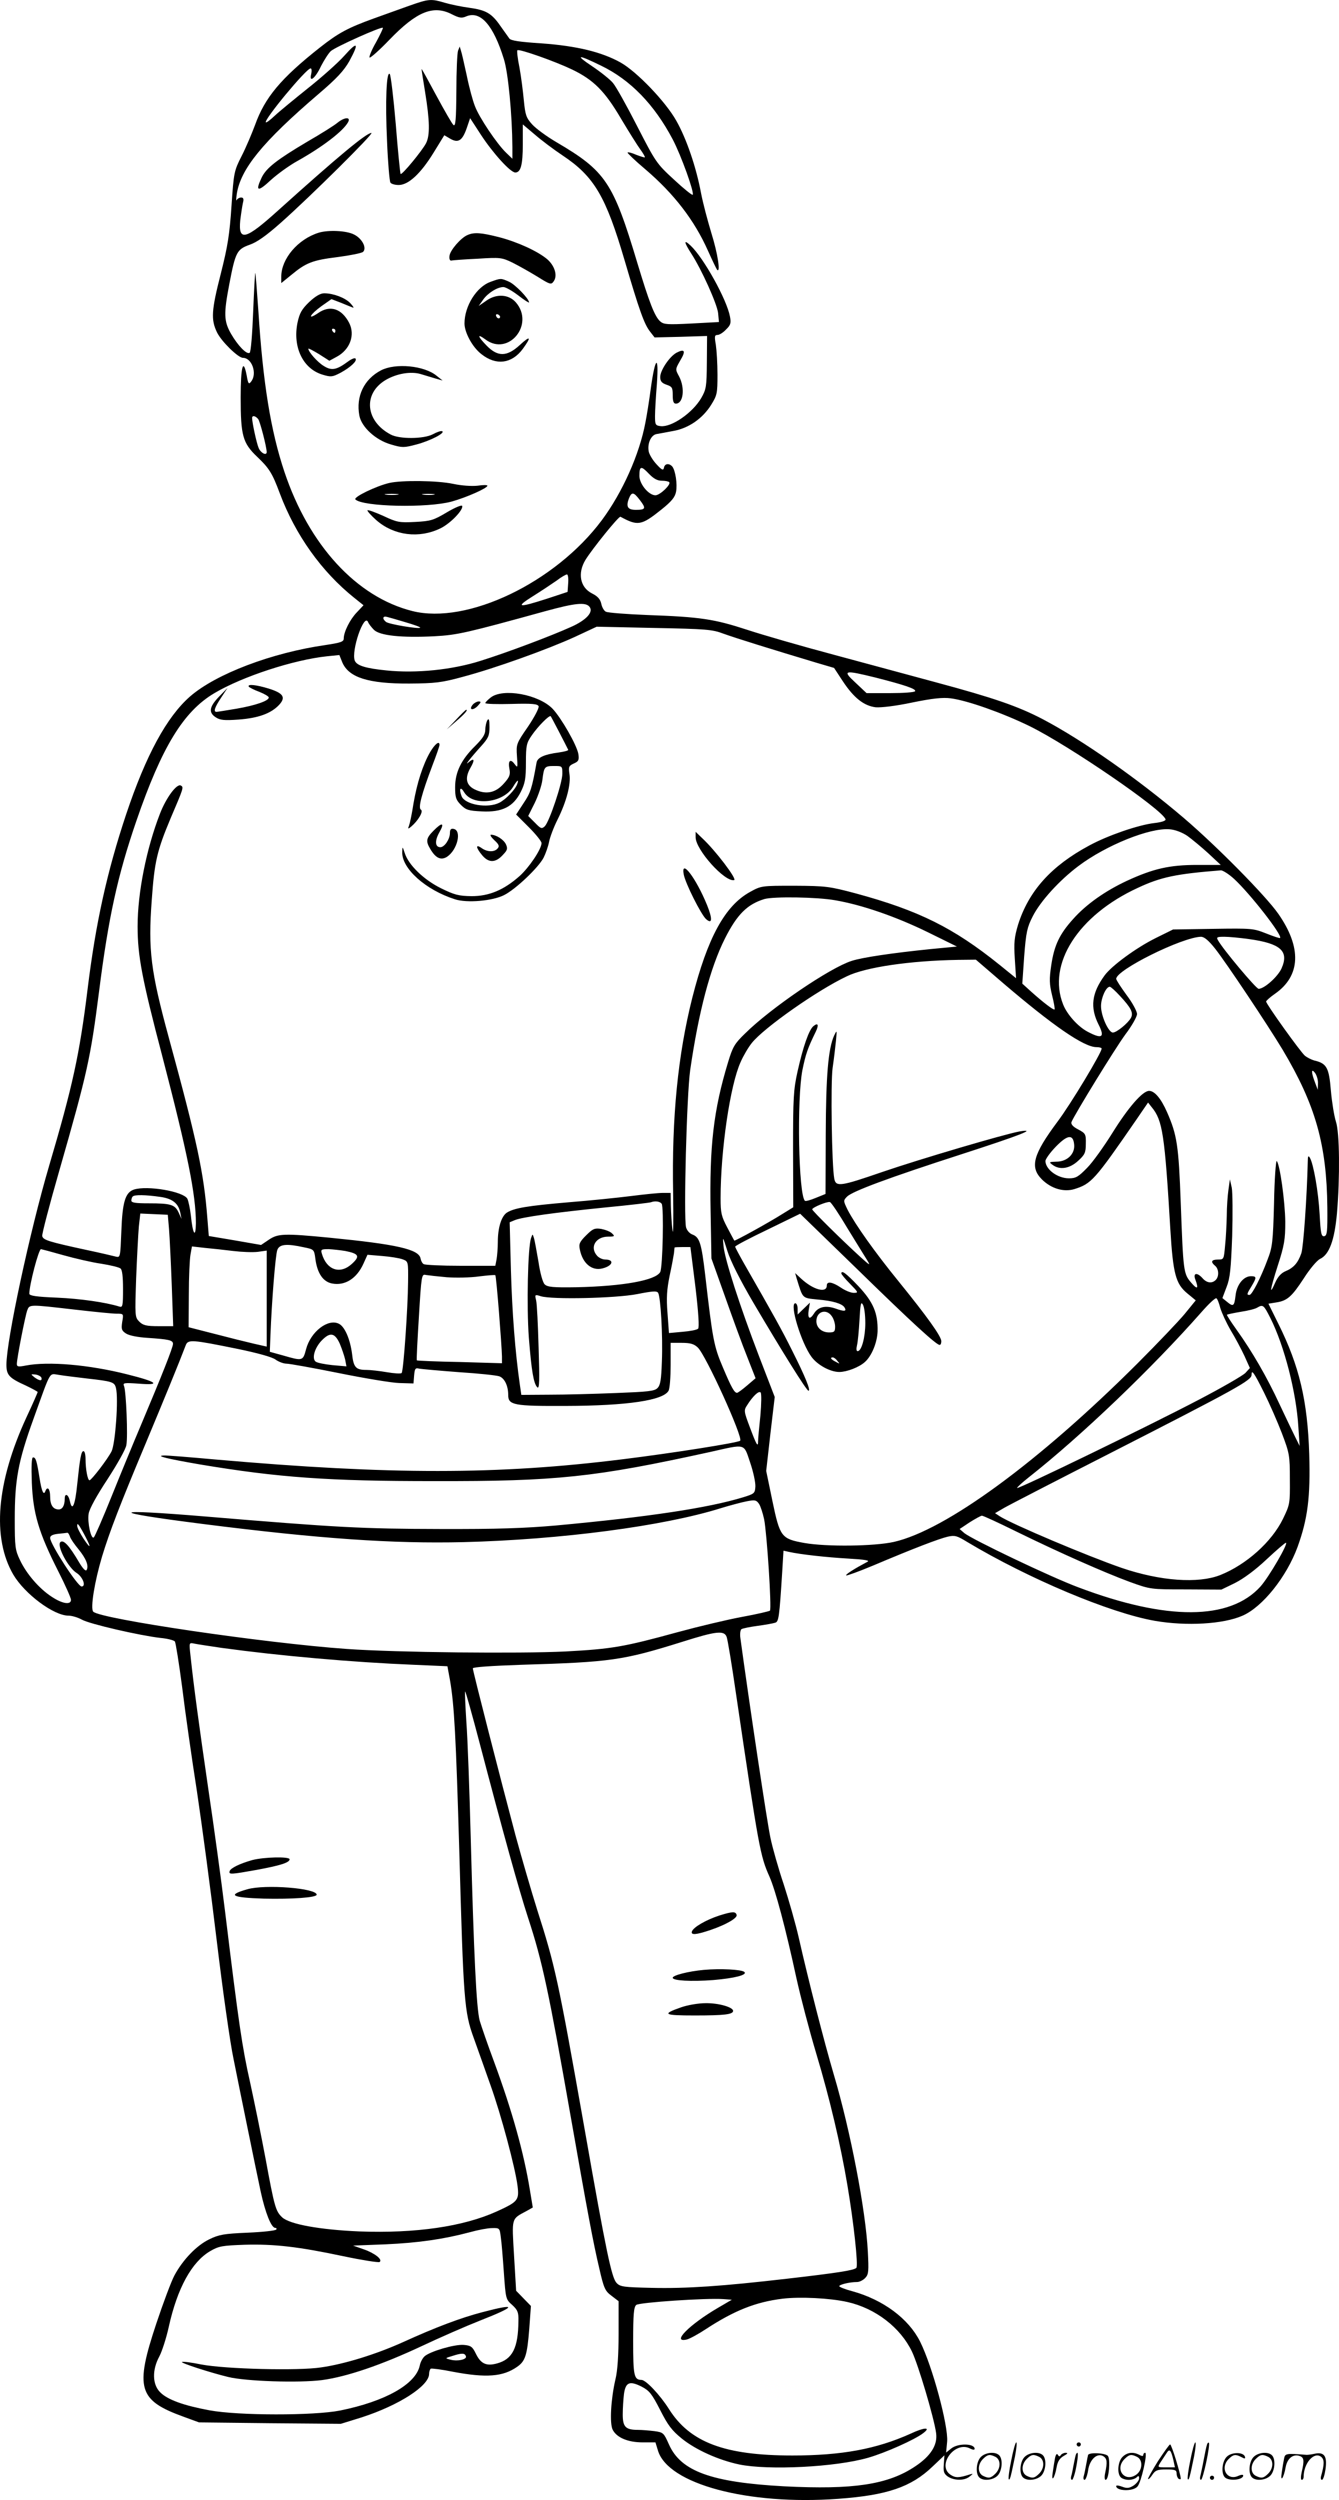 <svg version="1.0" xmlns="http://www.w3.org/2000/svg"
  viewBox="0 0 643.086 1200.526"
 preserveAspectRatio="xMidYMid meet">
<g transform="translate(-0.914,1200.84) scale(0.1,-0.1)"
fill="#000000" stroke="none">
<path d="M1975 11981 c-44 -16 -120 -43 -170 -61 -124 -45 -170 -69 -261 -141
-186 -147 -263 -239 -310 -371 -15 -40 -43 -107 -64 -148 -37 -73 -38 -79 -49
-240 -9 -135 -18 -194 -51 -324 -46 -180 -48 -222 -19 -283 21 -44 102 -123
125 -123 43 0 69 -75 40 -113 -12 -16 -15 -13 -22 28 -17 88 -29 43 -29 -105
0 -184 10 -219 79 -285 58 -55 73 -79 109 -176 75 -200 201 -376 357 -501 l45
-36 -32 -34 c-33 -34 -63 -94 -63 -126 0 -15 -14 -20 -87 -31 -259 -37 -527
-139 -651 -247 -112 -98 -212 -282 -307 -566 -92 -276 -146 -521 -185 -838
-39 -317 -72 -467 -185 -850 -93 -316 -205 -838 -205 -955 0 -50 13 -64 93
-100 31 -15 57 -29 57 -31 0 -3 -24 -58 -54 -122 -144 -312 -166 -578 -63
-755 55 -93 194 -197 265 -197 17 0 46 -9 64 -19 36 -21 280 -77 378 -88 33
-3 64 -11 69 -17 4 -6 20 -105 35 -220 14 -115 46 -340 71 -500 24 -160 67
-482 95 -716 28 -234 64 -490 81 -570 16 -80 47 -233 69 -340 22 -107 49 -240
61 -295 22 -102 51 -175 70 -175 6 0 8 -4 5 -8 -3 -5 -64 -12 -137 -15 -114
-5 -138 -9 -185 -32 -60 -29 -126 -97 -167 -173 -15 -28 -54 -132 -87 -231
-104 -312 -87 -369 131 -448 l74 -27 341 -4 340 -3 100 31 c179 58 324 151
324 209 0 11 4 22 8 25 4 2 53 -4 107 -15 159 -30 240 -24 308 24 39 27 48 55
58 182 l8 110 -36 37 -35 36 -10 168 c-11 187 -14 175 60 215 l30 17 -14 84
c-29 179 -85 379 -171 613 -31 83 -62 173 -70 200 -16 60 -28 315 -43 875 -6
228 -15 480 -21 559 -5 79 -8 145 -6 147 2 2 34 -112 71 -253 112 -427 185
-691 231 -833 69 -210 99 -352 205 -955 79 -450 109 -611 137 -728 22 -97 28
-110 59 -133 l34 -26 0 -157 c0 -101 -5 -178 -15 -218 -22 -95 -29 -213 -13
-243 20 -38 74 -60 144 -60 l61 0 12 -39 c48 -161 432 -264 866 -232 234 17
350 56 453 155 l57 54 -3 -43 c-3 -35 0 -45 19 -59 30 -20 80 -21 105 0 18 14
18 15 1 10 -53 -17 -69 -17 -92 -2 -69 45 21 166 94 126 12 -6 21 -7 21 -1 0
26 -79 28 -112 2 l-25 -20 5 53 c6 76 -71 362 -130 480 -55 110 -177 201 -326
242 -34 9 -62 20 -62 24 0 8 50 20 85 20 12 0 30 9 40 20 16 17 17 33 12 127
-10 197 -83 578 -163 848 -46 156 -122 452 -169 660 -15 66 -48 181 -72 255
-25 74 -53 173 -63 220 -15 65 -104 661 -145 962 -3 20 0 40 5 43 6 4 41 11
78 16 37 5 75 12 84 15 17 5 20 23 34 247 l6 99 27 -6 c54 -12 180 -26 285
-32 83 -5 105 -9 90 -16 -62 -33 -105 -60 -101 -65 3 -2 61 19 128 47 201 85
317 129 359 139 35 8 45 5 94 -25 294 -176 685 -341 902 -379 151 -26 329 -16
421 25 96 42 211 186 264 330 49 136 62 239 56 445 -8 258 -48 425 -148 626
l-48 97 37 6 c53 8 75 27 133 116 28 44 63 86 78 93 44 21 69 88 81 217 15
176 13 391 -5 443 -8 25 -19 91 -24 148 -9 111 -20 131 -80 145 -14 4 -34 14
-45 23 -22 19 -186 248 -186 260 0 4 19 21 42 37 124 86 130 222 16 385 -61
87 -296 325 -453 459 -218 186 -486 374 -678 475 -119 62 -234 102 -517 178
-113 31 -331 89 -485 131 -154 41 -341 95 -417 120 -159 52 -226 62 -478 71
-102 4 -192 11 -201 16 -9 4 -19 22 -22 38 -5 22 -17 36 -45 50 -57 29 -70 97
-31 161 32 52 160 211 168 207 83 -45 100 -43 196 34 50 40 66 60 71 86 7 37
-3 102 -18 121 -15 17 -36 15 -40 -5 -3 -15 -9 -13 -35 15 -17 18 -34 45 -38
61 -8 38 10 80 37 85 13 2 49 9 81 15 74 13 141 60 182 126 28 45 30 55 30
144 0 53 -4 117 -8 144 -7 40 -6 47 8 47 9 0 27 11 41 26 22 21 25 31 19 62
-15 82 -127 283 -189 341 -34 32 -33 18 3 -38 50 -77 124 -242 129 -286 l4
-43 -131 -7 c-116 -6 -134 -5 -151 10 -27 24 -53 92 -110 281 -116 387 -152
441 -389 580 -46 27 -98 65 -116 85 -29 32 -33 45 -40 115 -4 43 -13 114 -21
158 -9 43 -13 81 -10 83 8 8 178 -52 262 -92 104 -50 158 -104 236 -237 37
-62 79 -129 93 -148 13 -18 23 -35 21 -37 -1 -2 -20 4 -41 12 -20 9 -39 14
-42 11 -2 -2 36 -39 86 -81 137 -117 235 -244 300 -390 21 -47 41 -88 44 -92
18 -18 3 79 -27 175 -18 59 -41 146 -50 193 -23 124 -70 262 -119 348 -51 91
-189 235 -267 279 -91 51 -212 80 -378 92 -106 7 -150 13 -157 24 -5 7 -24 34
-42 59 -42 61 -69 77 -149 88 -38 5 -91 16 -118 24 -67 20 -78 19 -171 -14z
m206 -42 c34 -17 46 -19 68 -9 68 28 130 -43 180 -205 21 -66 40 -268 41 -424
l0 -55 -30 29 c-44 42 -130 170 -150 224 -10 25 -28 91 -39 146 -12 55 -24
109 -28 120 l-6 20 -8 -20 c-4 -11 -8 -98 -8 -194 -1 -138 -4 -171 -14 -163
-7 6 -43 69 -82 141 -38 71 -70 129 -71 128 -1 -1 7 -51 17 -112 22 -135 24
-207 4 -245 -19 -36 -115 -153 -122 -147 -2 3 -13 110 -23 238 -11 128 -24
237 -29 242 -16 16 -22 -132 -13 -323 4 -102 12 -191 16 -198 4 -7 22 -12 40
-12 47 0 106 55 168 156 l51 83 29 -17 c38 -22 58 -9 79 52 l16 47 52 -80 c59
-90 142 -181 165 -181 26 0 36 36 36 135 l0 96 58 -49 c31 -27 91 -72 133
-100 152 -101 208 -197 298 -504 70 -238 94 -307 123 -343 l21 -27 126 3 126
4 -1 -127 c-1 -117 -3 -129 -27 -171 -42 -72 -143 -141 -195 -135 -25 3 -27 7
-27 48 0 25 4 95 9 155 10 144 -8 131 -29 -20 -8 -61 -20 -135 -26 -165 -29
-155 -111 -337 -209 -469 -223 -300 -647 -503 -910 -437 -268 67 -497 316
-615 669 -66 197 -103 428 -125 772 -7 99 -13 181 -15 183 -1 1 -6 -83 -10
-188 -4 -104 -11 -193 -17 -196 -14 -9 -56 34 -89 91 -35 61 -36 96 -8 242 29
151 36 164 97 186 35 12 79 43 149 105 140 124 450 431 436 432 -24 0 -158
-111 -449 -373 -155 -140 -191 -150 -181 -47 4 33 10 72 13 85 5 18 2 25 -9
25 -8 0 -18 -6 -21 -12 -3 -7 -3 5 0 27 18 121 122 250 393 482 88 75 122 112
148 158 48 88 40 98 -23 27 -31 -35 -111 -106 -178 -159 -66 -53 -138 -112
-158 -131 -21 -20 -40 -34 -42 -31 -11 11 194 259 215 259 5 0 6 -12 3 -26
-12 -46 19 -23 47 37 15 29 36 62 47 72 22 20 243 119 250 112 2 -2 -13 -33
-33 -70 -21 -36 -34 -69 -31 -73 4 -3 47 35 95 85 132 137 212 169 302 122z
m715 -246 c141 -68 256 -187 344 -354 41 -78 105 -257 96 -266 -3 -3 -44 30
-90 73 -84 77 -88 84 -177 257 -50 98 -102 191 -116 207 -13 16 -59 53 -101
81 -84 56 -68 57 44 2z m-1647 -1697 c9 -11 40 -131 41 -158 0 -20 -29 -5 -39
20 -10 24 -31 122 -31 143 0 14 16 11 29 -5z m1938 -296 c16 0 33 -3 36 -7 11
-10 -44 -63 -66 -63 -32 0 -77 54 -77 93 0 48 8 50 45 11 23 -24 41 -34 62
-34z m-104 -94 c30 -39 27 -46 -20 -46 -39 0 -48 15 -34 53 14 35 23 34 54 -7z
m-345 -398 l-3 -42 -100 -33 c-137 -44 -153 -42 -67 12 40 25 91 59 114 75 22
17 45 30 50 30 5 0 8 -19 6 -42z m102 -113 c21 -25 -14 -64 -88 -97 -95 -43
-304 -122 -435 -163 -135 -43 -309 -61 -452 -46 -100 10 -142 23 -152 47 -18
47 45 231 64 185 3 -8 16 -25 28 -37 28 -28 133 -39 290 -31 111 6 154 16 535
121 139 38 191 44 210 21z m-882 -75 c41 -12 72 -23 69 -26 -7 -7 -151 17
-164 28 -19 15 -16 30 5 24 9 -2 50 -14 90 -26z m1527 -55 c55 -20 228 -74
445 -139 l85 -25 42 -64 c53 -80 101 -118 158 -125 26 -2 96 6 176 23 97 20
147 25 184 20 79 -10 249 -70 380 -134 187 -92 637 -400 652 -447 2 -7 -19
-14 -54 -18 -77 -9 -222 -59 -311 -107 -185 -99 -293 -220 -344 -383 -17 -58
-20 -84 -15 -162 l6 -93 -79 64 c-221 178 -388 261 -690 343 -128 34 -143 36
-295 37 -159 0 -160 0 -214 -30 -120 -66 -204 -220 -277 -508 -69 -274 -99
-574 -92 -937 2 -129 1 -210 -3 -180 -4 30 -7 83 -8 118 l-1 62 -38 0 c-21 0
-89 -7 -152 -15 -63 -8 -198 -22 -300 -30 -199 -17 -263 -28 -297 -50 -26 -18
-43 -72 -43 -141 0 -28 -3 -66 -6 -83 l-6 -31 -167 0 c-91 0 -171 4 -177 8 -7
4 -13 16 -15 27 -8 44 -112 68 -438 100 -217 21 -247 20 -291 -10 l-37 -25
-126 22 -125 21 -7 86 c-17 217 -48 364 -185 866 -87 320 -100 421 -82 662 13
183 25 236 91 393 62 145 63 148 49 156 -19 12 -71 -58 -101 -136 -65 -168
-107 -379 -107 -540 0 -141 21 -252 119 -625 122 -469 161 -664 161 -801 -1
-74 -15 -53 -24 36 -4 35 -12 72 -17 82 -19 35 -193 65 -257 44 -41 -14 -55
-60 -60 -199 -5 -125 -5 -128 -26 -123 -11 3 -75 18 -141 32 -185 40 -209 48
-213 67 -2 9 35 151 82 314 135 471 150 540 191 861 45 355 89 556 179 818
122 355 226 526 375 614 135 80 380 160 541 177 l59 6 14 -35 c31 -73 125
-103 322 -102 124 1 154 4 256 32 152 40 408 132 539 192 l105 49 275 -6 c252
-5 280 -7 335 -28z m728 -210 c141 -36 198 -55 191 -66 -3 -5 -56 -9 -119 -9
l-114 0 -53 50 c-65 60 -56 62 95 25z m1498 -760 c22 -16 67 -53 101 -84 l60
-56 -113 0 c-133 0 -211 -18 -337 -76 -105 -49 -196 -113 -259 -184 -66 -73
-91 -127 -105 -222 -10 -67 -9 -90 4 -144 9 -35 14 -66 12 -68 -4 -5 -54 33
-112 85 l-43 39 9 131 c9 116 14 139 41 192 37 73 128 173 220 242 133 100
344 185 439 176 25 -2 59 -15 83 -31z m225 -207 c77 -71 234 -272 221 -284 -2
-2 -32 8 -67 22 -61 24 -68 25 -255 22 l-192 -3 -85 -42 c-92 -46 -210 -132
-244 -179 -62 -85 -70 -153 -29 -235 32 -63 17 -72 -54 -34 -46 25 -97 82
-116 130 -77 194 72 428 359 560 111 52 184 67 399 84 9 0 38 -18 63 -41z
m-1914 -103 c127 -22 290 -78 445 -154 l138 -68 -125 -12 c-186 -19 -329 -40
-381 -57 -104 -33 -389 -227 -511 -348 -51 -49 -60 -65 -82 -138 -70 -230 -90
-403 -84 -720 l4 -223 66 -185 c36 -102 83 -231 106 -288 l40 -102 -41 -35
c-22 -19 -44 -35 -48 -35 -13 0 -27 25 -68 122 -43 101 -49 131 -85 444 -18
153 -27 181 -61 194 -14 5 -27 20 -31 35 -12 50 3 635 20 755 40 277 96 491
167 632 58 115 107 164 189 189 44 13 254 10 342 -6z m1823 -232 c55 -70 251
-364 324 -485 158 -265 212 -455 215 -758 1 -116 -1 -135 -15 -138 -14 -2 -17
13 -22 105 -6 108 -29 241 -47 272 -7 12 -10 8 -10 -19 -4 -169 -21 -412 -31
-440 -16 -46 -37 -70 -76 -86 -21 -9 -37 -27 -49 -54 -30 -68 -26 -38 12 81
32 99 36 127 36 210 -1 97 -26 277 -41 292 -4 4 -11 -85 -13 -200 -5 -190 -8
-214 -31 -273 -33 -89 -75 -170 -87 -170 -14 0 -13 5 10 42 25 42 25 48 -3 48
-36 0 -69 -42 -74 -94 -6 -51 -11 -54 -42 -28 l-21 17 20 53 c17 43 21 87 27
245 3 106 2 211 -2 232 l-9 40 -7 -50 c-4 -27 -8 -84 -8 -125 -1 -41 -4 -105
-8 -142 -6 -67 -6 -68 -34 -68 -32 0 -37 -11 -14 -30 18 -15 20 -51 3 -68 -18
-18 -43 -15 -63 8 -27 30 -47 26 -35 -6 17 -45 10 -50 -20 -15 -37 43 -38 54
-50 381 -10 278 -18 329 -66 438 -29 66 -60 102 -86 102 -31 0 -100 -79 -177
-203 -40 -64 -94 -140 -121 -167 -42 -43 -54 -50 -87 -50 -54 0 -112 42 -113
83 0 9 22 40 49 68 57 59 84 62 89 12 5 -46 -34 -83 -85 -83 -36 -1 -37 -2
-19 -15 34 -26 82 -19 123 19 32 29 37 39 37 82 1 46 -1 50 -37 69 -25 13 -35
25 -32 35 14 35 209 353 259 421 31 41 56 85 56 98 0 13 -22 54 -50 91 -27 37
-50 72 -50 78 0 43 317 200 407 202 16 0 37 -18 68 -57z m162 46 c153 -21 194
-58 157 -141 -18 -40 -83 -98 -110 -98 -12 0 -173 192 -195 233 -9 15 -5 17
30 17 22 0 75 -5 118 -11z m-1182 -210 c241 -206 390 -309 450 -309 14 0 25
-3 25 -7 0 -20 -150 -269 -212 -351 -117 -157 -134 -218 -75 -277 44 -44 104
-62 155 -47 83 26 97 41 301 337 l54 79 18 -23 c52 -63 62 -132 89 -586 13
-215 26 -262 82 -308 l40 -33 -53 -65 c-29 -35 -132 -143 -228 -239 -475 -474
-921 -800 -1169 -856 -94 -21 -322 -24 -430 -5 -110 20 -117 28 -153 201 l-30
145 20 177 21 178 -74 192 c-94 245 -166 469 -172 533 -5 49 -4 48 19 -25 15
-48 61 -139 126 -250 138 -234 254 -420 263 -420 12 0 -15 67 -77 190 -52 105
-95 181 -229 415 -25 44 -46 83 -46 87 0 4 70 41 156 82 l156 76 275 -267
c262 -256 379 -363 395 -363 5 0 8 8 8 18 0 23 -68 118 -205 287 -114 140
-209 274 -245 344 -21 43 -21 44 -3 63 26 26 201 91 551 204 284 92 366 124
277 109 -72 -13 -476 -132 -657 -194 -203 -70 -224 -73 -232 -33 -12 62 -18
460 -8 532 6 41 13 100 16 130 5 53 5 54 -9 25 -28 -63 -39 -190 -40 -475 l-1
-285 -47 -19 c-26 -11 -49 -17 -52 -14 -31 30 -39 491 -12 628 16 78 25 104
64 184 16 33 11 45 -11 27 -22 -18 -50 -100 -76 -216 -20 -90 -22 -127 -22
-377 l1 -277 -47 -29 c-71 -45 -233 -134 -236 -131 -2 2 -17 31 -34 63 -28 53
-32 69 -32 140 0 232 46 544 96 654 13 30 37 71 54 92 57 72 314 253 456 320
90 44 303 75 534 79 l86 1 129 -111z m563 -63 c54 -58 65 -81 53 -105 -14 -26
-69 -71 -87 -71 -21 0 -57 80 -57 127 0 39 24 93 42 93 5 0 27 -20 49 -44z
m951 -420 l-1 -31 -13 35 c-19 49 -19 71 0 46 8 -11 15 -34 14 -50z m-5561
-545 c59 -8 88 -31 97 -76 l6 -30 -14 31 c-18 38 -38 44 -144 44 -63 0 -83 3
-83 13 0 8 3 17 7 20 8 9 62 8 131 -2z m2409 -33 c11 -18 5 -306 -7 -328 -22
-40 -178 -68 -402 -73 -113 -2 -140 1 -153 14 -9 8 -22 55 -30 110 -9 51 -18
103 -22 114 -6 19 -6 19 -13 -1 -16 -42 -22 -330 -11 -479 13 -162 23 -221 41
-239 10 -8 11 35 6 189 -3 110 -8 213 -12 229 -7 28 -6 29 22 20 54 -17 360
-10 463 10 76 15 95 16 101 6 12 -20 23 -204 18 -329 -3 -88 -7 -114 -21 -128
-14 -15 -46 -18 -200 -24 -100 -4 -243 -8 -318 -8 l-136 -1 -7 48 c-23 161
-37 346 -43 549 l-6 232 24 10 c35 15 196 37 434 61 116 11 215 23 220 25 21
8 44 4 52 -7z m893 -119 c42 -68 84 -137 95 -154 16 -26 11 -23 -31 15 -88 80
-234 224 -234 231 0 9 72 39 85 35 6 -1 44 -58 85 -127z m-3259 -4 c3 -38 9
-159 13 -267 l7 -198 -70 0 c-59 0 -75 4 -93 22 -21 21 -21 26 -15 208 4 102
10 214 13 249 l7 62 66 -3 66 -3 6 -70z m647 -86 c49 -10 50 -10 56 -57 9 -68
37 -109 80 -117 62 -12 119 24 151 96 l19 42 71 -6 c38 -3 82 -10 98 -16 27
-10 27 -11 26 -108 -1 -126 -22 -430 -31 -438 -4 -4 -36 -2 -71 4 -35 6 -79
11 -98 11 -51 0 -62 12 -69 77 -9 69 -34 129 -62 144 -52 28 -137 -37 -159
-122 -15 -56 -16 -57 -109 -30 l-65 18 3 79 c6 161 24 387 33 410 10 28 45 31
127 13z m-338 -18 c41 -5 94 -7 118 -4 l42 6 0 -231 0 -230 -62 14 c-35 8
-119 29 -188 47 l-125 32 1 155 c0 85 4 172 8 194 l7 39 62 -7 c34 -3 96 -10
137 -15z m2219 -172 c15 -126 19 -195 13 -201 -6 -6 -39 -12 -75 -15 l-65 -6
-7 96 c-6 74 -3 113 10 178 10 46 19 95 21 109 1 14 3 26 3 28 1 1 18 2 39 2
l37 0 24 -191z m-3036 152 c57 -16 139 -35 182 -41 44 -7 86 -17 93 -23 8 -6
12 -39 12 -99 0 -80 -2 -89 -17 -84 -68 21 -188 38 -300 43 -99 4 -133 9 -133
19 0 43 45 214 56 214 2 0 50 -13 107 -29z m1355 20 c65 -13 71 -25 32 -61
-57 -53 -122 -31 -145 48 -6 20 -3 22 32 22 21 -1 57 -5 81 -9z m487 -126 c44
-3 114 -2 155 4 41 5 76 8 78 6 5 -4 31 -338 32 -391 l0 -32 -202 6 c-112 2
-205 6 -207 8 -2 2 3 96 10 209 12 200 13 206 33 201 12 -2 57 -7 101 -11z
m3715 -148 c7 -23 29 -71 50 -107 22 -36 51 -91 66 -123 l26 -58 -21 -23 c-12
-13 -113 -71 -224 -129 -238 -125 -867 -430 -873 -424 -2 2 24 26 57 52 250
197 590 522 828 792 35 40 67 70 72 67 5 -2 13 -24 19 -47z m-5505 -7 c94 -11
185 -20 204 -20 34 0 34 0 27 -40 -5 -34 -3 -41 18 -55 15 -10 56 -18 103 -21
103 -7 123 -11 123 -29 0 -17 -54 -153 -151 -383 -39 -92 -104 -250 -145 -352
-41 -102 -79 -189 -84 -194 -13 -13 -32 71 -25 114 4 24 39 87 91 166 46 71
87 143 90 163 8 40 -1 258 -11 283 -7 16 -1 17 71 12 110 -9 88 9 -57 45 -182
46 -378 63 -486 42 -36 -7 -43 -6 -43 8 0 25 40 230 50 257 11 29 8 29 225 4z
m5745 -40 c67 -133 125 -357 135 -526 l6 -89 -20 40 c-11 22 -45 93 -76 159
-61 132 -133 256 -207 359 -27 38 -48 70 -46 72 2 2 31 8 66 14 34 5 70 14 79
20 28 16 31 14 63 -49z m-4469 -124 c10 -24 22 -59 26 -77 l6 -32 -68 6 c-37
4 -73 11 -80 17 -19 15 -5 65 28 100 41 43 64 39 88 -14z m-491 -25 c97 -20
165 -39 182 -51 15 -11 39 -20 53 -20 14 0 126 -20 250 -45 124 -25 255 -47
292 -48 l68 -2 3 38 c3 34 6 38 25 33 12 -2 99 -10 192 -17 94 -6 180 -15 193
-20 25 -10 42 -46 42 -90 0 -48 27 -53 275 -52 300 1 470 27 495 73 6 10 10
66 10 124 l0 106 53 0 c41 0 59 -5 77 -22 39 -36 219 -433 204 -448 -11 -10
-329 -60 -564 -89 -601 -75 -1115 -75 -1958 -1 -122 11 -232 20 -245 19 -46
-1 16 -16 173 -43 377 -63 616 -80 1125 -80 588 -1 769 18 1325 140 174 39
160 43 192 -51 15 -44 26 -96 25 -115 -2 -33 -5 -35 -60 -52 -168 -51 -452
-94 -897 -135 -149 -13 -281 -18 -560 -17 -371 1 -489 7 -1123 60 -471 39
-476 23 -12 -36 560 -71 909 -95 1250 -87 469 12 962 77 1236 163 43 13 98 28
124 33 41 8 47 6 60 -13 7 -11 18 -45 24 -73 13 -63 37 -430 28 -439 -3 -3
-63 -17 -134 -30 -70 -13 -209 -46 -308 -73 -259 -71 -316 -81 -539 -93 -223
-11 -813 -5 -1051 12 -396 28 -1183 144 -1218 179 -15 15 7 147 42 264 37 122
87 251 211 547 88 211 158 381 191 468 11 29 28 28 249 -17z m4929 -208 c27
-54 66 -143 87 -198 36 -95 38 -106 38 -220 1 -117 0 -122 -33 -190 -54 -111
-176 -220 -301 -270 -106 -42 -288 -29 -473 34 -165 57 -527 210 -586 248
l-23 15 43 25 c24 14 251 131 504 260 617 315 685 353 685 379 0 28 11 13 59
-83z m-5871 70 c5 -18 -10 -16 -34 2 -18 15 -18 15 5 13 14 -2 26 -9 29 -15z
m217 -4 c124 -14 134 -17 141 -46 13 -50 -3 -267 -21 -304 -20 -39 -97 -139
-106 -139 -9 0 -19 54 -19 101 0 22 -4 39 -10 39 -11 0 -17 -34 -30 -159 -10
-101 -24 -133 -35 -82 -7 34 -25 42 -25 12 0 -32 -11 -51 -29 -51 -27 0 -41
21 -41 62 0 36 -13 52 -23 26 -8 -23 -18 -1 -28 63 -13 82 -18 99 -31 99 -7 0
-9 -40 -6 -122 6 -148 33 -240 128 -427 33 -65 60 -126 60 -135 0 -26 -42 -19
-93 15 -60 39 -121 110 -152 176 -23 48 -25 63 -25 196 0 189 16 277 90 482
87 241 73 217 123 211 23 -4 83 -11 132 -17z m3236 -179 c-6 -56 -11 -111 -11
-123 0 -31 -8 -17 -40 69 -28 74 -29 80 -13 104 27 43 56 71 65 62 5 -5 4 -54
-1 -112z m1229 -556 c206 -101 423 -197 545 -242 100 -36 100 -36 270 -36
l170 -1 66 32 c41 21 97 62 151 113 47 44 89 80 93 80 14 0 -81 -164 -122
-210 -147 -163 -449 -165 -875 -4 -134 50 -508 229 -547 260 l-23 20 48 32
c27 17 54 32 59 32 6 0 80 -34 165 -76z m-4470 -26 c29 -55 24 -59 -10 -8 -16
25 -30 52 -30 60 0 13 1 13 11 0 5 -8 19 -32 29 -52z m-75 2 c3 -11 22 -38 41
-61 36 -44 51 -80 39 -100 -5 -7 -18 7 -36 37 -47 80 -75 111 -90 97 -18 -18
37 -122 78 -148 30 -19 47 -65 24 -65 -19 0 -151 204 -151 233 0 11 12 17 38
20 20 2 40 4 44 5 4 1 9 -7 13 -18z m3154 -482 c5 -13 25 -135 45 -273 110
-745 116 -778 161 -879 29 -66 77 -246 129 -486 20 -91 63 -255 96 -365 64
-213 116 -434 149 -630 30 -178 53 -387 43 -397 -12 -12 -90 -24 -332 -52
-311 -36 -485 -48 -652 -44 -132 3 -150 5 -167 23 -24 24 -49 141 -156 750
-125 706 -139 771 -226 1043 -27 86 -74 247 -104 357 -70 263 -205 789 -205
802 0 6 89 12 233 17 431 13 487 21 772 110 164 52 202 56 214 24z m-2424 -53
c277 -38 628 -69 922 -81 l161 -7 12 -65 c21 -120 29 -276 45 -822 20 -720 24
-773 69 -897 19 -54 56 -156 81 -228 51 -142 119 -397 130 -485 8 -67 1 -75
-100 -121 -161 -73 -390 -106 -660 -96 -188 8 -335 34 -371 68 -31 29 -37 51
-79 279 -20 107 -54 274 -75 370 -38 169 -54 278 -120 820 -17 140 -53 404
-80 585 -45 309 -70 493 -86 643 -7 63 -7 63 17 58 13 -3 74 -12 134 -21z
m1339 -2827 c4 -24 10 -101 15 -172 9 -126 9 -129 40 -156 27 -25 31 -36 30
-77 -1 -130 -29 -184 -103 -204 -51 -14 -78 -2 -102 48 -16 33 -24 38 -57 41
-43 4 -163 -31 -189 -55 -9 -8 -20 -28 -23 -45 -20 -89 -165 -171 -382 -215
-127 -25 -487 -25 -628 1 -124 23 -202 51 -237 87 -37 37 -39 106 -4 171 13
24 34 89 46 144 41 185 110 310 198 362 43 25 58 27 166 31 142 4 257 -9 474
-55 90 -19 168 -31 174 -28 17 11 -23 43 -76 61 l-51 18 155 6 c159 7 281 25
405 58 39 11 87 20 107 20 36 1 37 0 42 -41z m1665 -314 c135 -30 255 -123
310 -238 30 -62 106 -318 116 -391 8 -57 -25 -110 -100 -160 -131 -88 -297
-113 -630 -96 -349 19 -496 72 -553 201 -25 56 -27 58 -70 64 -25 3 -60 6 -79
6 -59 0 -73 14 -73 74 0 29 3 74 6 99 8 56 27 64 86 34 36 -19 48 -34 88 -112
37 -73 56 -98 104 -137 67 -54 176 -103 275 -124 140 -29 463 -13 619 32 84
24 227 88 266 119 38 29 5 28 -61 -3 -164 -74 -331 -105 -568 -105 -326 0
-492 63 -593 223 -43 68 -111 140 -132 140 -36 0 -40 21 -40 186 0 129 3 164
15 174 14 12 338 34 418 28 l41 -3 -65 -38 c-139 -81 -228 -171 -151 -153 15
4 57 27 93 51 135 88 237 129 367 145 84 10 227 3 311 -16z m-1832 -261 c5
-15 -41 -25 -74 -16 -28 7 -28 7 12 19 44 14 57 13 62 -3z M1630 11419 c-14
-12 -79 -53 -145 -91 -145 -86 -197 -126 -219 -172 -32 -67 -19 -71 43 -13 33
30 90 71 128 92 120 67 221 144 244 187 14 26 -18 24 -51 -3z M1540 10891
c-100 -31 -180 -125 -180 -211 l0 -31 48 39 c71 59 102 71 223 86 61 8 116 19
122 25 19 19 -5 64 -43 83 -36 19 -123 23 -170 9z M2255 10880 c-32 -13 -84
-73 -87 -100 -2 -16 2 -24 9 -23 7 2 64 6 126 9 109 7 116 6 168 -19 30 -15
83 -45 119 -67 61 -38 66 -40 78 -23 20 27 6 74 -30 106 -46 39 -144 84 -234
107 -83 21 -117 24 -149 10z M2365 10655 c-67 -24 -125 -116 -125 -200 0 -43
38 -114 81 -147 70 -56 146 -47 199 25 43 59 37 66 -15 18 -61 -56 -105 -57
-158 -3 -45 46 -48 61 -6 30 110 -82 237 72 146 178 -34 39 -92 43 -140 10
l-39 -27 22 31 c23 32 68 60 97 60 10 0 42 -18 71 -40 28 -22 52 -37 52 -34 0
18 -68 88 -97 100 -39 17 -38 17 -88 -1z m46 -168 c-1 -12 -15 -9 -19 4 -3 6
1 10 8 8 6 -3 11 -8 11 -12z M1494 10558 c-36 -35 -46 -53 -56 -99 -24 -117
26 -222 121 -250 40 -12 47 -11 87 10 47 26 81 57 70 68 -3 4 -20 -3 -36 -15
-54 -40 -78 -45 -116 -21 -30 18 -74 68 -74 83 0 3 23 -9 51 -26 l50 -32 35
19 c64 34 90 105 60 163 -36 69 -92 87 -149 47 -55 -37 -40 -7 17 34 l47 33
47 -18 c26 -11 51 -21 57 -23 5 -2 0 7 -13 21 -24 26 -81 48 -126 48 -18 0
-42 -14 -72 -42z m126 -138 c0 -5 -2 -10 -4 -10 -3 0 -8 5 -11 10 -3 6 -1 10
4 10 6 0 11 -4 11 -10z M3259 10315 c-34 -18 -79 -85 -79 -117 0 -20 7 -29 30
-37 27 -9 30 -14 30 -50 0 -29 4 -41 15 -41 36 0 45 74 16 130 -19 35 -19 35
5 77 28 46 22 58 -17 38z M1839 10230 c-82 -43 -121 -125 -104 -217 10 -55 78
-118 152 -139 54 -16 62 -16 122 0 66 17 143 57 123 64 -6 2 -26 -5 -44 -15
-44 -23 -161 -24 -203 -1 -122 65 -133 197 -23 262 53 31 121 42 168 28 19 -6
51 -15 70 -21 l35 -10 -29 23 c-59 49 -198 62 -267 26z M1878 9689 c-63 -15
-173 -68 -162 -79 35 -35 346 -42 463 -10 71 20 171 64 171 76 0 4 -21 4 -47
0 -29 -3 -76 0 -118 9 -76 16 -247 18 -307 4z m40 -56 c-16 -2 -40 -2 -55 0
-16 2 -3 4 27 4 30 0 43 -2 28 -4z m175 0 c-13 -2 -35 -2 -50 0 -16 2 -5 4 22
4 28 0 40 -2 28 -4z M2155 9548 c-64 -38 -77 -42 -152 -46 -76 -4 -87 -2 -153
29 -38 17 -73 30 -76 27 -2 -3 16 -24 42 -47 85 -75 207 -90 310 -39 48 24
109 88 103 107 -2 6 -35 -8 -74 -31z M1204 8711 c3 -4 26 -16 51 -25 25 -10
45 -22 45 -27 0 -16 -63 -38 -156 -54 -47 -8 -91 -15 -95 -15 -16 0 -9 21 22
68 l31 47 -41 -42 c-47 -49 -51 -76 -16 -99 21 -14 41 -16 110 -11 94 7 156
29 195 71 33 36 20 56 -51 78 -59 18 -103 23 -95 9z M2366 8659 c-14 -11 -26
-23 -26 -27 0 -4 56 -6 125 -4 101 3 126 0 131 -11 3 -8 -20 -52 -51 -98 -56
-81 -57 -84 -53 -142 4 -56 4 -58 -12 -37 -20 27 -32 15 -24 -25 5 -27 0 -39
-26 -68 -38 -44 -82 -55 -133 -33 -49 20 -58 56 -28 108 22 38 18 49 -9 26
-24 -22 9 21 57 74 38 42 43 53 43 95 0 35 -3 44 -10 33 -5 -8 -10 -29 -10
-45 0 -23 -12 -42 -49 -79 -67 -66 -96 -126 -96 -198 0 -49 4 -61 28 -85 24
-24 36 -28 100 -31 98 -5 151 22 187 93 21 42 25 64 25 141 0 83 3 95 28 131
30 44 85 99 91 92 3 -3 72 -136 84 -161 2 -4 -18 -9 -45 -13 -69 -9 -103 -24
-107 -49 -22 -124 -29 -145 -62 -194 l-36 -55 61 -61 c34 -34 61 -68 61 -76 0
-29 -60 -118 -106 -159 -76 -67 -146 -96 -230 -96 -62 1 -82 6 -147 38 -83 41
-156 112 -174 169 -11 33 -11 33 -12 5 -3 -79 112 -182 253 -227 58 -19 181
-8 236 20 56 28 166 133 190 180 10 20 22 54 26 75 4 22 22 70 41 108 43 86
65 171 57 219 -5 34 -3 39 21 50 23 10 26 17 22 45 -7 43 -83 175 -124 218
-67 69 -238 100 -297 54z m344 -366 c0 -45 -62 -229 -84 -252 -15 -14 -19 -13
-48 17 l-32 32 31 62 c17 35 34 85 37 111 8 64 10 67 57 67 38 0 39 0 39 -37z
m-217 -50 c-9 -26 -54 -73 -85 -89 -56 -29 -166 -10 -182 31 -14 37 -5 49 13
18 42 -68 189 -50 235 28 19 32 29 38 19 12z M2280 8625 c-21 -25 -1 -31 23
-7 17 18 18 22 5 22 -8 0 -21 -7 -28 -15z M2200 8553 l-45 -47 45 39 c41 35
58 55 48 55 -2 0 -24 -21 -48 -47z M2075 8397 c-35 -61 -63 -148 -80 -247 -7
-47 -17 -94 -21 -105 -7 -18 -6 -19 10 -6 33 28 60 73 47 81 -15 8 3 75 55
213 19 49 34 93 34 98 0 22 -21 6 -45 -34z M2091 8019 c-35 -35 -38 -50 -15
-88 26 -44 51 -55 80 -37 50 33 72 126 32 134 -13 3 -18 -3 -18 -20 0 -29 -26
-68 -46 -68 -25 0 -28 30 -5 71 27 47 14 51 -28 8z M3350 7988 c0 -60 140
-216 185 -206 16 3 -90 143 -154 202 l-31 30 0 -26z M2383 7974 c22 -20 26
-29 16 -40 -15 -18 -49 -18 -77 2 -30 21 -28 2 4 -36 32 -37 65 -35 101 6 19
20 21 28 12 48 -11 23 -47 46 -72 46 -6 0 1 -12 16 -26z M3293 7809 c8 -43 83
-192 107 -214 30 -27 32 0 5 67 -53 130 -127 227 -112 147z M4050 5893 c0 -4
19 -27 42 -50 40 -41 41 -43 17 -43 -13 0 -41 11 -61 25 -42 28 -68 32 -68 10
0 -38 -65 -21 -124 34 l-28 26 7 -25 c31 -100 25 -94 101 -102 73 -6 118 -20
129 -38 12 -19 0 -21 -44 -5 -47 16 -83 8 -103 -25 -20 -31 -31 -24 -25 17 l6
36 -29 -28 -30 -29 0 27 c0 15 -5 27 -11 27 -30 0 28 -191 78 -258 29 -39 90
-72 133 -72 36 0 96 23 123 48 33 29 59 94 61 147 2 88 -21 141 -92 217 -59
62 -82 79 -82 61z m115 -238 c0 -69 -18 -135 -37 -135 -6 0 -7 11 -3 28 4 15
9 69 12 121 4 77 7 91 16 75 7 -10 12 -50 12 -89z m-161 33 c9 -12 16 -35 16
-50 0 -24 -4 -28 -29 -28 -35 0 -61 23 -61 54 0 47 48 62 74 24z m27 -215 c13
-15 12 -15 -8 -4 -24 12 -29 21 -14 21 5 0 15 -7 22 -17z M2824 6076 c-31 -31
-36 -41 -30 -68 13 -66 57 -103 107 -91 51 12 61 43 15 43 -13 0 -30 8 -39 18
-37 41 -7 92 53 92 31 0 33 2 19 15 -8 9 -32 18 -52 22 -32 5 -41 1 -73 -31z
M3464 2810 c-64 -21 -125 -56 -132 -77 -5 -18 20 -16 91 8 73 25 129 57 124
72 -5 17 -19 17 -83 -3z M3390 2549 c-75 -7 -150 -26 -150 -38 0 -14 88 -19
194 -11 105 9 166 25 150 39 -13 12 -116 17 -194 10z M3280 2369 c-94 -33 -84
-39 66 -39 142 0 184 5 184 22 0 18 -70 38 -132 37 -35 0 -87 -9 -118 -20z
M1220 3076 c-60 -17 -103 -38 -108 -53 -5 -17 6 -16 129 6 114 21 159 35 159
51 0 14 -124 11 -180 -4z M1197 2936 c-99 -28 -76 -40 80 -45 133 -3 253 5
253 19 0 31 -247 51 -333 26z M2325 905 c-103 -27 -223 -72 -381 -144 -129
-58 -280 -105 -393 -121 -110 -17 -458 -8 -575 14 -48 10 -90 15 -93 12 -6 -5
132 -50 222 -72 86 -21 340 -29 450 -15 120 16 287 73 481 164 87 41 213 96
279 122 176 69 180 85 10 40z M4866 194 c-10 -47 -15 -88 -12 -91 5 -6 9 7 30
110 7 37 10 67 6 67 -4 0 -15 -39 -24 -86z M5180 270 c0 -5 5 -10 10 -10 6 0
10 5 10 10 0 6 -4 10 -10 10 -5 0 -10 -4 -10 -10z M5726 194 c-10 -47 -15 -88
-12 -91 5 -6 9 7 30 110 7 37 10 67 6 67 -4 0 -15 -39 -24 -86z M5806 269 c-3
-8 -10 -41 -16 -74 -6 -33 -14 -68 -16 -77 -3 -10 -1 -18 3 -18 10 0 46 171
38 178 -2 3 -7 -1 -9 -9z M5570 189 c-28 -45 -49 -83 -47 -85 2 -3 12 7 21 21
14 21 24 25 66 25 43 0 50 -3 50 -19 0 -11 5 -23 10 -26 6 -3 10 -3 10 1 0 20
-44 164 -51 164 -4 0 -30 -37 -59 -81z m75 4 l7 -33 -42 0 c-42 0 -42 0 -28
23 8 12 21 32 29 44 15 25 22 18 34 -34z M4720 210 c-22 -22 -27 -79 -8 -98
19 -19 66 -14 88 8 22 22 27 79 8 98 -19 19 -66 14 -88 -8z m71 0 c25 -14 25
-54 -1 -80 -23 -23 -33 -24 -61 -10 -25 14 -25 54 1 80 23 23 33 24 61 10z
M4930 210 c-22 -22 -27 -79 -8 -98 19 -19 66 -14 88 8 22 22 27 79 8 98 -19
19 -66 14 -88 -8z m71 0 c25 -14 25 -54 -1 -80 -23 -23 -33 -24 -61 -10 -25
14 -25 54 1 80 23 23 33 24 61 10z M5076 204 c-3 -16 -8 -47 -11 -69 -8 -51
10 -26 19 27 5 27 15 42 34 53 18 10 22 14 10 15 -9 0 -20 -5 -24 -11 -5 -8
-9 -8 -14 1 -5 8 -10 3 -14 -16z M5177 223 c-2 -4 -7 -26 -11 -48 -4 -22 -9
-48 -12 -57 -3 -10 -1 -18 4 -18 4 0 14 28 20 62 11 58 10 81 -1 61z M5235
220 c-1 -3 -5 -23 -9 -45 -4 -22 -9 -48 -12 -57 -3 -10 -1 -18 4 -18 5 0 13
20 17 45 7 53 44 87 74 68 17 -11 19 -28 8 -80 -4 -18 -3 -33 2 -33 16 0 24
99 11 115 -12 14 -87 18 -95 5z M5400 210 c-22 -22 -27 -79 -8 -98 7 -7 24
-12 38 -12 14 0 31 5 38 12 9 9 12 8 12 -5 0 -9 -12 -24 -26 -34 -21 -13 -32
-15 -55 -6 -16 6 -29 8 -29 3 0 -24 81 -27 102 -2 18 19 50 162 37 162 -5 0
-9 -5 -9 -10 0 -7 -6 -7 -19 0 -30 16 -59 12 -81 -10z m71 0 c29 -16 25 -65
-6 -86 -56 -37 -103 28 -55 76 23 23 33 24 61 10z M5901 211 c-23 -23 -28 -80
-9 -99 19 -19 88 -13 88 9 0 5 -11 4 -24 -2 -54 -25 -89 38 -46 81 23 23 33
24 62 9 16 -9 19 -8 16 3 -8 22 -64 22 -87 -1z M6030 210 c-22 -22 -27 -79 -8
-98 19 -19 66 -14 88 8 22 22 27 79 8 98 -19 19 -66 14 -88 -8z m71 0 c25 -14
25 -54 -1 -80 -23 -23 -33 -24 -61 -10 -25 14 -25 54 1 80 23 23 33 24 61 10z
M6176 201 c-3 -14 -8 -44 -11 -66 -8 -51 10 -26 19 27 8 41 35 63 66 53 22 -7
24 -21 11 -77 -5 -22 -5 -38 0 -38 5 0 9 6 9 13 0 68 51 125 85 97 15 -13 15
-35 -1 -92 -3 -10 -1 -18 4 -18 6 0 13 23 17 50 9 63 -5 84 -49 76 -17 -4 -35
-6 -41 -6 -101 8 -104 7 -109 -19z M5820 110 c0 -5 5 -10 10 -10 6 0 10 5 10
10 0 6 -4 10 -10 10 -5 0 -10 -4 -10 -10z"/>
</g>
</svg>
